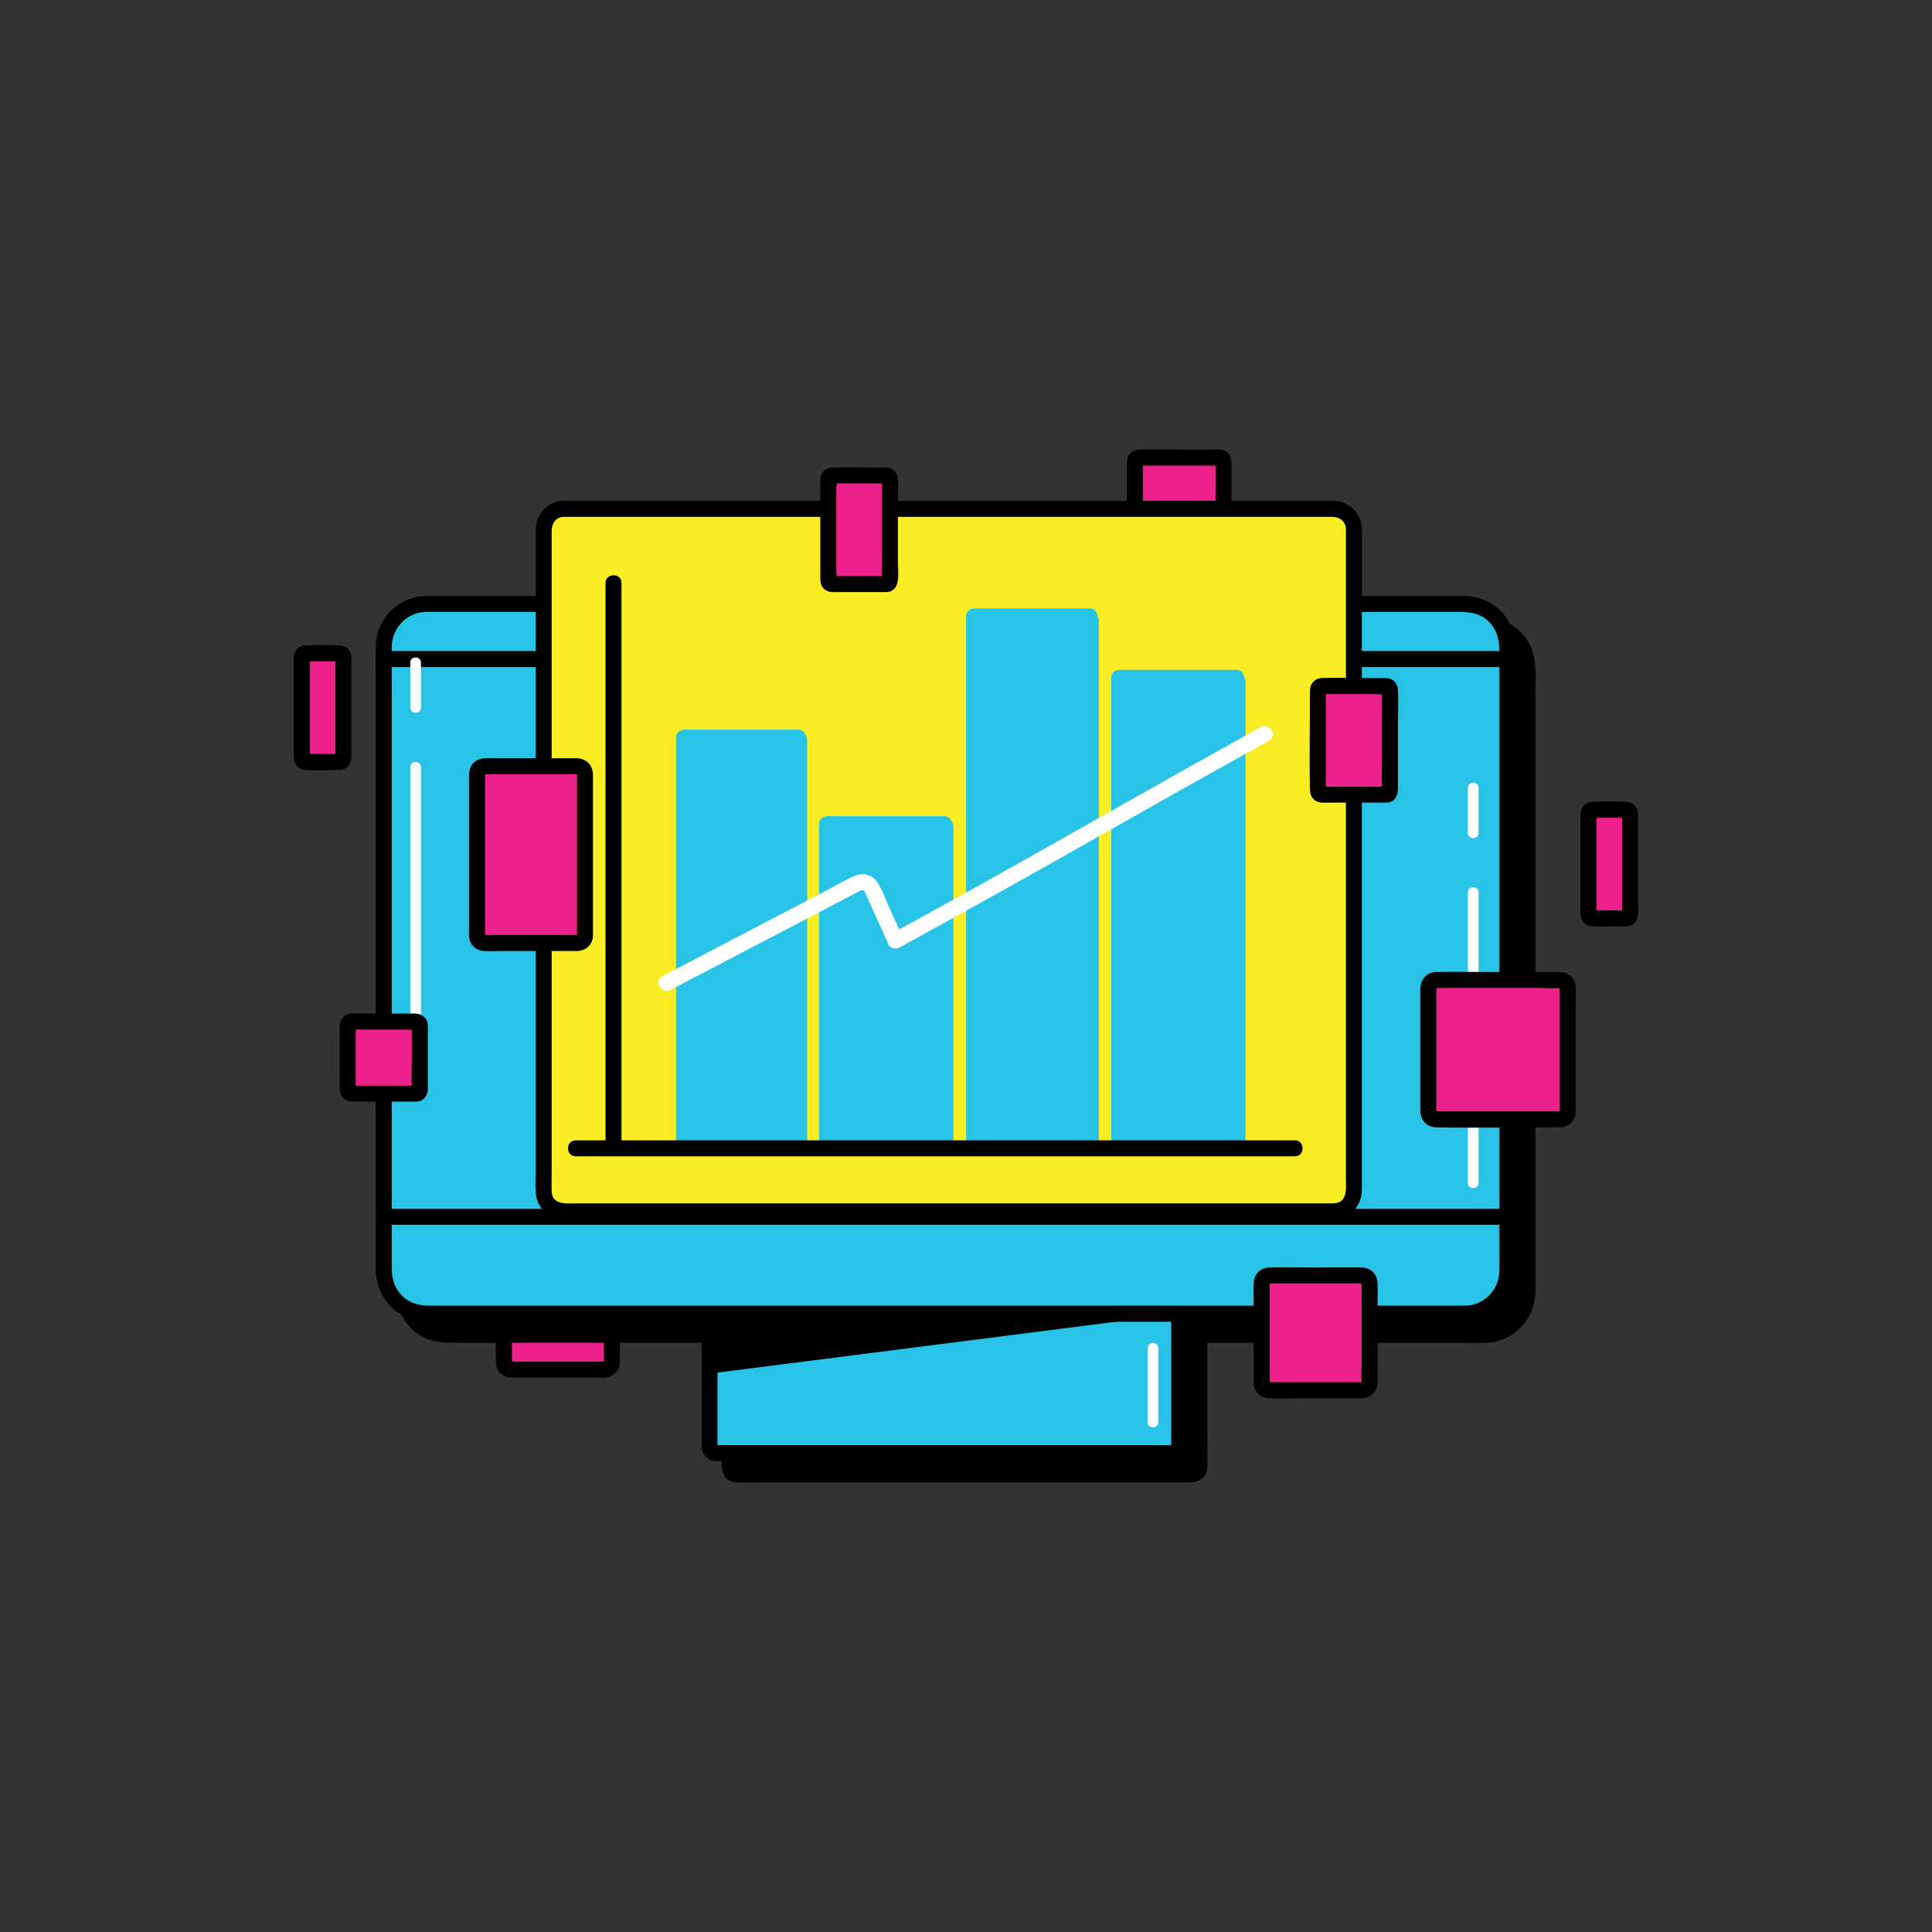 <?xml version="1.0" encoding="UTF-8"?>
<svg xmlns="http://www.w3.org/2000/svg" id="Layer_1" viewBox="0 0 500 500">
  <rect x="0" y="0" width="500" height="500" fill="#333333" stroke="none"/>
  <defs>
    <style>.cls-1{fill:#ed218c;}.cls-2{fill:#fff;}.cls-3{fill:#faed24;}.cls-4{fill:#29c3e8;}</style>
  </defs>
  <g>
    <rect class="cls-1" x="293.72" y="118.45" width="22.95" height="28.9" rx="1" ry="1"></rect>
    <path d="m315.75,145.27c-6.79,0-13.58,0-20.37,0-.17,0-.37-.03-.54,0-.91.15,1.72-1.35.94,1.15.05-.17,0-.45,0-.62,0-1.33,0-2.67,0-4,0-4.44,0-8.87,0-13.31v-5.85c0-.66,0-1.32,0-1.98,0-.32.1-.84,0-1.14s.65-.81-.57.41c-1.09,1.09-.72.48-.37.57.4.11,1.01,0,1.42,0h5.54c4.15,0,8.3,0,12.44,0,.36,0,.97.12,1.32,0,.75-.26-1.29-.77-.97-1.15-.03.03.01.16,0,.2-.09.32,0,.82,0,1.15v2.08c0,7.69,0,15.38,0,23.07,0,.12-.02.27,0,.39.1.63-.98-.66.6-.91-1.1.18-1.72,1.55-1.44,2.54.32,1.17,1.44,1.62,2.54,1.44,2.2-.36,2.44-2.39,2.44-4.16v-5.16c0-4.78,0-9.56,0-14.33,0-1.69,0-3.37,0-5.06,0-1.81-.24-3.72-2.44-4.16-1.1-.22-2.32-.07-3.43-.07h-6.76c-3.75,0-7.54-.15-11.29,0-2.03.08-3.17,1.53-3.17,3.47,0,1.41,0,2.82,0,4.23,0,4.76,0,9.53,0,14.29,0,1.93,0,3.86,0,5.79,0,.94-.14,2.03.1,2.96.56,2.26,2.61,2.29,4.45,2.29h6.04c4.24,0,8.48,0,12.72,0h.79c2.66,0,2.66-4.13,0-4.13Z"></path>
  </g>
  <g>
    <rect class="cls-1" x="130.41" y="308.7" width="27.95" height="45.76" rx="2" ry="2"></rect>
    <path d="m156.52,352.39c-4.62,0-9.23,0-13.85,0-2.77,0-5.53,0-8.3,0-.65,0-1.3-.04-1.95,0-.34.02.02,0-.02.03.16-.07,0,.39.08.04.09-.39,0-.92,0-1.32v-2.6c0-2.57,0-5.15,0-7.72,0-6.37,0-12.73,0-19.1,0-2.53,0-5.06,0-7.58v-2.38c0-.28.12-.9,0-1.16-.08-.16.02.35-.23.17.06.04.26,0,.33,0,.77.08,1.6,0,2.37,0,2.88,0,5.76,0,8.63,0h9.1c.98,0,1.95,0,2.93,0,.24,0,.49.02.73,0,.31-.02,0-.01.02-.03-.22.14.01-.41-.08-.07-.04.16,0,.4,0,.57v1.95c0,2.31,0,4.62,0,6.93,0,10.68,0,21.36,0,32.05,0,.1-.04.29,0,.38.06.14-.01-.13.23-.15-1.11.09-2.07.89-2.07,2.07,0,1.05.95,2.16,2.07,2.07,2.24-.18,3.82-1.71,3.9-3.98.02-.44,0-.88,0-1.31v-6.29c0-6.6,0-13.21,0-19.81,0-4.69,0-9.38,0-14.08,0-2.6-1.66-4.39-4.3-4.42-2.24-.02-4.49,0-6.73,0-5.6,0-11.22-.09-16.82,0-2.64.04-4.24,1.89-4.24,4.45v5.23c0,11.67,0,23.34,0,35,0,.41-.02.83,0,1.25.09,2.21,1.68,3.85,3.9,3.96,1.63.08,3.29,0,4.92,0,6.03,0,12.06,0,18.09,0h1.27c2.66,0,2.66-4.13,0-4.13Z"></path>
  </g>
  <g>
    <path d="m384.29,161.75H115.53c-6.06,0-11.02,4.96-11.02,11.02v161.64c0,6.06,4.96,11.02,11.02,11.02h73.28v34.43c0,.93.76,1.69,1.69,1.69h118.19c.93,0,1.69-.76,1.69-1.69v-34.43h73.9c6.06,0,11.02-4.96,11.02-11.02v-161.64c0-6.06-4.96-11.02-11.02-11.02Z"></path>
    <path d="m384.29,159.68h-6.84c-6.22,0-12.44,0-18.66,0h-61.55c-12.48,0-24.97,0-37.45,0H117.41c-.62,0-1.25,0-1.87,0-7.26.11-13,5.97-13.09,13.2-.05,4.25,0,8.51,0,12.77v102.67c0,10.06,0,20.11,0,30.17,0,5.1,0,10.2,0,15.29s2.41,9.82,6.99,12.2c3.12,1.62,6.31,1.52,9.67,1.52h69.71l-2.07-2.07v31.49c0,2.86-.22,6.49,3.77,6.7,2.81.15,5.67,0,8.48,0h109.08c2.44,0,4.29-1.44,4.38-4.01.09-2.73,0-5.47,0-8.2v-25.97l-2.07,2.07h69c2.14,0,4.36.15,6.48-.11,6.64-.84,11.46-6.56,11.5-13.19,0-1.39,0-2.78,0-4.17v-149.7c0-4.97.7-10.67-2.31-14.95-2.5-3.55-6.45-5.62-10.78-5.7-2.66-.05-2.66,4.09,0,4.13,5.19.09,8.94,4.27,8.96,9.35,0,1.52,0,3.05,0,4.57v154.87c0,1.95.03,3.82-.87,5.65-1.53,3.13-4.65,5.06-8.11,5.11-.59,0-1.18,0-1.77,0h-72.1c-1.12,0-2.07.95-2.07,2.07v30.77c0,1.01-.18,2.21,0,3.21,0,.04-.04.42,0,.45.16.09.42-.29.36-.37,0-.01-.07.01-.08,0-.26-.29-2.54,0-2.91,0h-114.19c-.11,0-.85-.09-.92,0,0,0-.05-.01-.06,0-.07.09.21.46.36.37.04-.03,0-.48,0-.52.16-1.05,0-2.26,0-3.32v-30.58c0-1.12-.95-2.07-2.07-2.07h-69.64c-2.95,0-5.84.24-8.47-1.43-3.07-1.95-4.12-5.21-4.12-8.64v-156.85c0-1.21-.02-2.42,0-3.62.07-5.03,4.06-8.96,9.08-9.02,2.78-.03,5.57,0,8.35,0h47.85c11.39,0,22.78,0,34.17,0h178.26c2.66,0,2.66-4.13,0-4.13Z"></path>
  </g>
  <g>
    <rect class="cls-4" x="183.62" y="335.52" width="121.57" height="40.57" rx="1.84" ry="1.84"></rect>
    <path d="m303.5,374.02h-115.15c-.9,0-1.81-.06-2.71,0-.44.03-.19-.08-.14.05.28.83.18-.38.18-.61v-35.47c0-.16.07-.49,0-.64-.18-.4-.1.57-.38.23.03.04.34,0,.39,0,.93.04,1.88,0,2.81,0h113.63c.34,0,.69.02,1.03,0,.44-.03.19.08.14-.05-.28-.83-.18.38-.18.61v35.47c0,.16-.07.49,0,.64.14.31-.09-.18.38-.23-1.11.1-2.07.88-2.07,2.07,0,1.04.95,2.17,2.07,2.07,2.22-.2,3.7-1.71,3.76-3.96.02-.67,0-1.34,0-2v-30.37c0-1.53.08-3.08,0-4.6-.13-2.52-2.12-3.77-4.4-3.77h-109.02c-2.72,0-5.44-.03-8.16,0-2.36.03-4.07,1.59-4.12,4-.04,1.96,0,3.92,0,5.87v29.75c0,.44-.02.88,0,1.31.11,2.14,1.67,3.67,3.8,3.76s4.35,0,6.51,0h111.64c2.66,0,2.66-4.13,0-4.13Z"></path>
  </g>
  <g>
    <rect class="cls-4" x="99.31" y="156.28" width="290.8" height="183.69" rx="12" ry="12"></rect>
    <path d="m379.09,337.9h-128.57c-10.85,0-21.69,0-32.54,0h-106.99c-2.2,0-4.32-.47-6.11-1.85-2.5-1.93-3.5-4.79-3.5-7.84v-35.97c0-10.17,0-20.34,0-30.5s0-21.57,0-32.35v-51.9c0-3.34-.04-6.68,0-10.02.06-4.98,3.92-9.04,8.96-9.11.46,0,.91,0,1.37,0h27.54c8.02,0,16.05,0,24.07,0,9.5,0,19,0,28.5,0,10.49,0,20.98,0,31.47,0s21.64,0,32.46,0,21.35,0,32.02,0c9.87,0,19.73,0,29.6,0,8.57,0,17.15,0,25.72,0,6.64,0,13.27,0,19.91,0h12.56c3.37,0,6.69-.25,9.45,2.24,3.61,3.26,3.04,7.78,3.04,12.12v18.77c0,9.29,0,18.57,0,27.86s0,21.32,0,31.99v57.99c0,5.5,0,11,0,16.5,0,.99.01,1.98,0,2.97-.05,5-3.92,9.03-8.96,9.12-2.66.05-2.67,4.18,0,4.13,7.2-.13,12.99-5.9,13.09-13.11.01-.85,0-1.71,0-2.56v-15.97c0-8.78,0-17.57,0-26.35s0-21.23,0-31.84,0-21.54,0-32.31,0-18.79,0-28.19v-19.04c0-4.92.33-9.63-3.09-13.76-2.55-3.09-6.37-4.67-10.33-4.68-.86,0-1.72,0-2.58,0h-11.96c-6.57,0-13.14,0-19.71,0-8.55,0-17.11,0-25.66,0-9.95,0-19.89,0-29.84,0-10.75,0-21.5,0-32.25,0s-21.84,0-32.76,0-21.19,0-31.79,0c-9.64,0-19.27,0-28.91,0-8.09,0-16.17,0-24.26,0-5.95,0-11.9,0-17.84,0h-9.66c-.67,0-1.35-.02-2.01.03-6.89.49-12.2,6.23-12.29,13.1-.04,3.06,0,6.12,0,9.18v51.72c0,10.92,0,21.84,0,32.77s0,20.57,0,30.85v23.96c0,4.14,0,8.27,0,12.41,0,7.67,5.66,13.78,13.46,13.81,2.55,0,5.11,0,7.66,0h260.72c2.66,0,2.66-4.13,0-4.13Z"></path>
  </g>
  <path d="m101.76,316.98c37.28,0,74.57,0,111.85,0s74.19,0,111.28,0c20.93,0,41.85,0,62.78,0,2.66,0,2.66-4.13,0-4.13-37.28,0-74.57,0-111.85,0-37.09,0-74.19,0-111.28,0h-62.78c-2.66,0-2.66,4.13,0,4.13h0Z"></path>
  <path d="m101.76,172.62c37.28,0,74.57,0,111.85,0s74.19,0,111.28,0c20.93,0,41.85,0,62.78,0,2.66,0,2.66-4.13,0-4.13-37.28,0-74.57,0-111.85,0-37.09,0-74.19,0-111.28,0-20.93,0-41.85,0-62.78,0-2.66,0-2.66,4.13,0,4.13h0Z"></path>
  <polygon points="183.62 355.49 305.19 339.97 183.62 339.97 183.62 355.49"></polygon>
  <g>
    <rect class="cls-3" x="140.71" y="131.7" width="209.69" height="181.79" rx="5.66" ry="5.66"></rect>
    <path d="m345.2,311.43h-184.28c-3.91,0-7.82,0-11.74,0-2.51,0-6.28.52-6.41-3.13-.07-1.84,0-3.69,0-5.53v-165.33c0-1.91,1.01-3.6,3.13-3.68.44-.02.89,0,1.33,0h9.32c5.57,0,11.14,0,16.71,0,7.36,0,14.72,0,22.08,0,8.58,0,17.17,0,25.75,0,9.15,0,18.29,0,27.44,0s18.09,0,27.13,0c8.38,0,16.77,0,25.15,0,7.05,0,14.11,0,21.16,0h22.76c1.89,0,3.51,1.08,3.59,3.13.02.51,0,1.03,0,1.54v10.69c0,6.2,0,12.41,0,18.61v103.63c0,6.8,0,13.6,0,20.4v13.03c0,2.53.57,6.51-3.13,6.62-2.65.08-2.67,4.21,0,4.13,4.2-.13,7.24-3.44,7.26-7.58,0-.91,0-1.82,0-2.73v-12.78c0-6.78,0-13.56,0-20.34v-133.84c0-.57.02-1.15,0-1.72-.23-4.05-3.58-6.92-7.55-6.95-2.34-.01-4.69,0-7.03,0-5.04,0-10.09,0-15.13,0-7.02,0-14.03,0-21.05,0-8.42,0-16.84,0-25.25,0-9.15,0-18.29,0-27.44,0s-18.45,0-27.68,0c-8.66,0-17.32,0-25.97,0-7.44,0-14.88,0-22.33,0h-25.94c-.6,0-1.2-.02-1.8.04-3.97.39-6.62,3.71-6.64,7.59-.01,2.73,0,5.47,0,8.2v67.06c0,9.25,0,18.5,0,27.76v62.72c0,2.12-.21,4.38.11,6.48.57,3.7,3.87,6.07,7.49,6.09.83,0,1.65,0,2.48,0h196.48c2.66,0,2.66-4.13,0-4.13Z"></path>
  </g>
  <g>
    <path class="cls-2" d="m106.18,198.53c0,19.56,0,39.12,0,58.68,0,5.5,0,11,0,16.5,0,1.77,2.76,1.78,2.76,0,0-19.56,0-39.12,0-58.68,0-5.5,0-11,0-16.5,0-1.77-2.76-1.78-2.76,0h0Z"></path>
    <path class="cls-2" d="m106.18,171.48v11.66c0,1.77,2.76,1.78,2.76,0,0-3.89,0-7.77,0-11.66,0-1.77-2.76-1.78-2.76,0h0Z"></path>
  </g>
  <g>
    <path class="cls-2" d="m379.88,230.97c0,19.56,0,39.12,0,58.68,0,5.5,0,11,0,16.5,0,1.77,2.76,1.78,2.76,0,0-19.56,0-39.12,0-58.68,0-5.5,0-11,0-16.5,0-1.77-2.76-1.78-2.76,0h0Z"></path>
    <path class="cls-2" d="m379.88,203.92c0,3.89,0,7.77,0,11.66,0,1.77,2.76,1.78,2.76,0,0-3.89,0-7.77,0-11.66,0-1.77-2.76-1.78-2.76,0h0Z"></path>
  </g>
  <path class="cls-2" d="m297,348.91v19.14c0,1.77,2.76,1.78,2.76,0v-19.14c0-1.77-2.76-1.78-2.76,0h0Z"></path>
  <path d="m156.71,150.87c0,18.97,0,37.93,0,56.9s0,37.57,0,56.35v32.25c0,2.66,4.13,2.66,4.13,0,0-18.97,0-37.93,0-56.9,0-18.78,0-37.57,0-56.35,0-10.75,0-21.5,0-32.25,0-2.66-4.13-2.66-4.13,0h0Z"></path>
  <g>
    <path class="cls-4" d="m179.08,296.78c0-27.5,0-55.01,0-82.51v-23.38c0-2.66-4.13-2.66-4.13,0,0,27.5,0,55.01,0,82.51,0,7.79,0,15.59,0,23.38,0,2.66,4.13,2.66,4.13,0h0Z"></path>
    <path class="cls-4" d="m177.32,192.95h29.2c2.66,0,2.66-4.13,0-4.13h-29.2c-2.66,0-2.66,4.13,0,4.13h0Z"></path>
    <path class="cls-4" d="m204.77,191.62c0,27.05,0,54.09,0,81.14,0,7.64,0,15.28,0,22.92,0,2.66,4.13,2.66,4.13,0,0-27.05,0-54.09,0-81.14,0-7.64,0-15.28,0-22.92,0-2.66-4.13-2.66-4.13,0h0Z"></path>
  </g>
  <g>
    <path class="cls-4" d="m216.11,296.56c0-21.34,0-42.68,0-64.02,0-6.42,0-12.84,0-19.25,0-2.66-4.13-2.66-4.13,0,0,21.34,0,42.68,0,64.02v19.25c0,2.66,4.13,2.66,4.13,0h0Z"></path>
    <path class="cls-4" d="m214.36,215.35h30c2.66,0,2.66-4.13,0-4.13h-30c-2.66,0-2.66,4.13,0,4.13h0Z"></path>
    <path class="cls-4" d="m242.61,213.94c0,21.03,0,42.06,0,63.08v19.12c0,2.66,4.13,2.66,4.13,0,0-21.03,0-42.06,0-63.08,0-6.37,0-12.74,0-19.12,0-2.66-4.13-2.66-4.13,0h0Z"></path>
  </g>
  <g>
    <path class="cls-4" d="m291.7,296.03v-47.8c0-14.93,0-29.85,0-44.78v-28.05c0-2.66-4.13-2.66-4.13,0,0,15.93,0,31.86,0,47.8,0,14.93,0,29.85,0,44.78v28.05c0,2.66,4.13,2.66,4.13,0h0Z"></path>
    <path class="cls-4" d="m289.95,177.47h30c2.66,0,2.66-4.13,0-4.13h-30c-2.66,0-2.66,4.13,0,4.13h0Z"></path>
    <path class="cls-4" d="m318.2,176.35c0,15.92,0,31.85,0,47.77s0,29.86,0,44.79v27.84c0,2.66,4.13,2.66,4.13,0,0-15.92,0-31.85,0-47.77,0-14.93,0-29.86,0-44.79v-27.84c0-2.66-4.13-2.66-4.13,0h0Z"></path>
  </g>
  <g>
    <path class="cls-4" d="m254.16,295.94c0-18.06,0-36.12,0-54.18,0-16.85,0-33.7,0-50.55,0-10.56,0-21.13,0-31.69,0-2.66-4.13-2.66-4.13,0,0,18.06,0,36.12,0,54.18s0,33.7,0,50.55c0,10.56,0,21.13,0,31.69,0,2.66,4.13,2.66,4.13,0h0Z"></path>
    <path class="cls-4" d="m252.41,161.59h29.6c2.66,0,2.66-4.13,0-4.13h-29.6c-2.66,0-2.66,4.13,0,4.13h0Z"></path>
    <path class="cls-4" d="m280.25,160.59c0,17.96,0,35.92,0,53.89,0,16.91,0,33.82,0,50.74v31.53c0,2.66,4.13,2.66,4.13,0,0-17.96,0-35.92,0-53.89,0-16.91,0-33.82,0-50.74,0-10.51,0-21.02,0-31.53,0-2.66-4.13-2.66-4.13,0h0Z"></path>
  </g>
  <rect class="cls-4" x="177.32" y="190.88" width="29.51" height="104.79"></rect>
  <rect class="cls-4" x="214.05" y="213.28" width="29.51" height="82.66"></rect>
  <rect class="cls-4" x="252.45" y="160.59" width="29.51" height="135.35"></rect>
  <rect class="cls-4" x="290.2" y="176.35" width="29.51" height="120.83"></rect>
  <path class="cls-2" d="m173.55,256.18c8.53-4.46,17.05-8.91,25.58-13.37l12.79-6.68c2.17-1.13,4.33-2.26,6.5-3.4l3.05-1.59c.53-.27,1.49-1.03,2.04-.72.28.16.47.8.6,1.09.28.59.54,1.2.81,1.8.56,1.24,1.12,2.48,1.68,3.72,1.12,2.48,2.24,4.95,3.36,7.43.47,1.04,1.93,1.23,2.83.74,12.47-6.82,24.9-13.7,37.28-20.67,10.82-6.1,21.62-12.24,32.44-18.34,8.61-4.84,17.23-9.66,25.86-14.46,2.33-1.29.24-4.86-2.09-3.57-13.75,7.65-27.47,15.35-41.16,23.11-10.44,5.91-20.88,11.82-31.36,17.66-7.67,4.27-15.36,8.5-23.06,12.71l2.83.74c-1.06-2.34-2.11-4.68-3.17-7.02-.99-2.19-1.83-4.57-3.05-6.65s-3.51-3.05-5.89-2.12-4.65,2.35-6.92,3.54c-9.14,4.77-18.27,9.55-27.41,14.32-5.21,2.72-10.42,5.45-15.63,8.17-2.36,1.23-.27,4.8,2.09,3.57h0Z"></path>
  <path d="m149,299.25c24.22,0,48.44,0,72.66,0h72.66c13.6,0,27.2,0,40.8,0,2.66,0,2.66-4.13,0-4.13-24.22,0-48.44,0-72.66,0h-72.66c-13.6,0-27.2,0-40.8,0-2.66,0-2.66,4.13,0,4.13h0Z"></path>
  <g>
    <rect class="cls-1" x="369.63" y="253.61" width="36.07" height="36.07" rx="2" ry="2"></rect>
    <path d="m403.87,287.62c-9.65,0-19.29,0-28.94,0h-2.48c-.18,0-.82-.11-.97,0,.24-.18.15.33.23.18.05-.11,0-.35,0-.47v-2.09c0-5.7,0-11.41,0-17.11,0-2.81,0-5.63,0-8.44v-2.79c0-.33.14-1.06,0-1.37.04.1-.44.08.02.15.55.08,1.18,0,1.74,0h7.1c6.03,0,12.05,0,18.08,0,1.59,0,3.39.24,4.96,0,.5-.08,0-.04.05-.15-.14.33,0,1.02,0,1.37,0,10.12,0,20.24,0,30.37,0,.13-.04.37,0,.49.07.2-.04-.1.23-.13-1.11.09-2.07.89-2.07,2.07,0,1.05.95,2.16,2.07,2.07,2.25-.18,3.83-1.71,3.9-4.01.02-.52,0-1.03,0-1.55v-7.23c0-6.32,0-12.64,0-18.96,0-1.5.06-3.01,0-4.5-.08-2.2-1.69-3.86-3.91-3.96-.35-.02-.71,0-1.06,0-5.5,0-11.01,0-16.51,0-4.85,0-9.72-.1-14.57,0-2.7.05-4.16,2.03-4.16,4.56v6.03c0,6.4,0,12.8,0,19.2v5.98c0,2.54,1.58,4.38,4.2,4.43,10.37.18,20.76,0,31.13,0h.97c2.66,0,2.66-4.13,0-4.13Z"></path>
  </g>
  <g>
    <rect class="cls-1" x="123.46" y="198.27" width="27.95" height="45.76" rx="2" ry="2"></rect>
    <path d="m149.57,241.97c-4.62,0-9.23,0-13.85,0h-8.3c-.65,0-1.3-.04-1.95,0-.34.02.02,0-.02.03.16-.07,0,.39.08.04.09-.39,0-.92,0-1.32v-2.6c0-2.57,0-5.15,0-7.72,0-6.37,0-12.73,0-19.1,0-2.53,0-5.06,0-7.58v-2.38c0-.28.12-.9,0-1.16-.08-.16.02.35-.23.17.06.04.26,0,.33,0,.77.08,1.6,0,2.37,0h8.63c3.03,0,6.07,0,9.1,0h2.93c.24,0,.49.02.73,0,.31-.02,0-.01.02-.03-.22.14.01-.41-.08-.07-.04.16,0,.4,0,.57v1.95c0,2.31,0,4.62,0,6.93,0,10.68,0,21.36,0,32.05,0,.1-.04.29,0,.38.06.14-.01-.13.23-.15-1.11.09-2.07.89-2.07,2.07,0,1.05.95,2.16,2.07,2.07,2.24-.18,3.82-1.71,3.9-3.98.02-.44,0-.88,0-1.31v-6.29c0-6.6,0-13.21,0-19.81,0-4.69,0-9.38,0-14.08,0-2.6-1.66-4.39-4.3-4.42-2.24-.02-4.49,0-6.73,0-5.6,0-11.22-.09-16.82,0-2.64.04-4.24,1.89-4.24,4.45v5.23c0,11.67,0,23.34,0,35,0,.41-.02.83,0,1.25.09,2.21,1.68,3.85,3.9,3.96,1.63.08,3.29,0,4.92,0,6.03,0,12.06,0,18.09,0h1.27c2.66,0,2.66-4.13,0-4.13Z"></path>
  </g>
  <g>
    <rect class="cls-1" x="214.36" y="123.05" width="15.96" height="28.11" rx="1" ry="1"></rect>
    <path d="m229.4,149.1c-2.73,0-5.46,0-8.2,0h-4.82c-.2,0-.89-.12-1.07,0,.47-.34.93,1.85,1.11.84.15-.86,0-1.87,0-2.74,0-1.61,0-3.23,0-4.84,0-3.78,0-7.56,0-11.34,0-1.53,0-3.06,0-4.59,0-.61.23-1.76,0-2.33-.11-.27.88-1.01-.57.45-1.02,1.02-.72.48-.35.57.43.1,1.02,0,1.45,0h5.16c1.76,0,3.53,0,5.29,0,.52,0,1.11.07,1.63,0,.07,0,.27.04.33,0-.15.11-.94-1.39-1.11-1.08-.23.43,0,1.64,0,2.12v4.46c0,3.81,0,7.62,0,11.42,0,2.58-.12,5.2,0,7.78.05,1.04-.25-.51.6-.65-1.1.18-1.72,1.55-1.44,2.54.32,1.17,1.44,1.62,2.54,1.44,3.24-.53,2.44-5.21,2.44-7.54,0-4.04,0-8.09,0-12.13,0-3.01,0-6.01,0-9.02,0-1.85-1.03-3.36-3.02-3.48-1.17-.07-2.36,0-3.53,0-3.45,0-6.92-.14-10.36,0-1.94.08-3.12,1.36-3.18,3.27-.03,1.02,0,2.05,0,3.08v21.73c0,1.24-.03,2.44.98,3.38,1.1,1.02,2.79.78,4.17.78h11.1c.29,0,.58,0,.86,0,2.66,0,2.66-4.13,0-4.13Z"></path>
  </g>
  <g>
    <rect class="cls-1" x="411.09" y="209.57" width="10.77" height="28.11" rx="1" ry="1"></rect>
    <path d="m420.95,235.61c-2.55,0-5.11,0-7.66,0-.35,0-.86-.09-1.2,0,.34-.09.96,1.8,1.08.92.1-.69,0-1.46,0-2.16v-18.32c0-1.23,0-2.47,0-3.7,0-.43.19-1.37,0-1.77-.11-.24,1.17-1.26-.57.48-1.05,1.06-.69.46-.32.57.46.13,1.16,0,1.63,0h4.86c.57,0,1.16.04,1.73,0,.12,0,.27.03.38,0,.58-.16-.91-1.65-1.08-1.11-.14.47,0,1.22,0,1.7v8c0,3.66,0,7.32,0,10.98v4c0,.38-.02.76,0,1.13.05,1.03-.25-.51.6-.65-1.1.18-1.72,1.55-1.44,2.54.32,1.17,1.44,1.62,2.54,1.44,3.05-.5,2.44-4.29,2.44-6.51,0-3.41,0-6.81,0-10.22s0-6.52,0-9.78c0-.82.03-1.65,0-2.47-.07-1.85-1.24-3.1-3.1-3.19-2.84-.14-5.79-.11-8.64,0-1.85.07-3.09,1.29-3.17,3.15-.03.79,0,1.58,0,2.37,0,6.66,0,13.32,0,19.98,0,1.11-.02,2.23,0,3.34.03,1.87,1.08,3.31,3.05,3.41,2.94.16,5.92,0,8.87,0,2.66,0,2.66-4.13,0-4.13Z"></path>
  </g>
  <g>
    <rect class="cls-1" x="78.1" y="169.08" width="10.77" height="28.11" rx="1" ry="1"></rect>
    <path d="m87.95,195.13c-2.55,0-5.11,0-7.66,0-.35,0-.86-.09-1.2,0,.34-.09.96,1.8,1.08.92.1-.69,0-1.46,0-2.16v-18.32c0-1.23,0-2.47,0-3.7,0-.43.19-1.37,0-1.77-.11-.24,1.17-1.26-.57.48-1.05,1.06-.69.46-.32.57.46.13,1.16,0,1.63,0h4.86c.57,0,1.16.04,1.73,0,.12,0,.27.03.38,0,.58-.16-.91-1.65-1.08-1.11-.14.47,0,1.22,0,1.7v8c0,3.66,0,7.32,0,10.98,0,1.33,0,2.67,0,4,0,.38-.02.76,0,1.13.05,1.03-.25-.51.6-.65-1.1.18-1.72,1.55-1.44,2.54.32,1.17,1.44,1.62,2.54,1.44,3.05-.5,2.44-4.29,2.44-6.51,0-3.41,0-6.81,0-10.22s0-6.52,0-9.78c0-.82.03-1.65,0-2.47-.07-1.85-1.24-3.1-3.1-3.19-2.84-.14-5.79-.11-8.64,0-1.85.07-3.09,1.29-3.17,3.15-.03.79,0,1.58,0,2.37,0,6.66,0,13.32,0,19.98,0,1.11-.02,2.23,0,3.34.03,1.87,1.08,3.31,3.05,3.41,2.94.16,5.92,0,8.87,0,2.66,0,2.66-4.13,0-4.13Z"></path>
  </g>
  <g>
    <rect class="cls-1" x="326.52" y="330.09" width="27.95" height="29.69" rx="2" ry="2"></rect>
    <path d="m352.63,357.71c-7.45,0-14.9,0-22.35,0-.52,0-1.07-.05-1.6,0-.65.06.08-.04-.1.22.09-.13,0-.65,0-.81v-1.97c0-4.54,0-9.09,0-13.63,0-2.15,0-4.29,0-6.44v-2.12c0-.22.11-.8,0-1,.08.15-.45.16-.03.19.47.02.94,0,1.41,0h5.72c4.62,0,9.24,0,13.85,0h2.13c.18,0,.77.1.93,0-.24.16-.13-.51-.2.03-.06.44,0,.94,0,1.38,0,4.32,0,8.65,0,12.97,0,2.3,0,4.6,0,6.9,0,1.36-.12,2.78,0,4.13.05.57-.1.17.23.14-1.11.09-2.07.89-2.07,2.07,0,1.05.95,2.16,2.07,2.07,2.19-.18,3.81-1.67,3.9-3.91.01-.31,0-.63,0-.94,0-1.79,0-3.57,0-5.36,0-5.07,0-10.14,0-15.2,0-1.41.03-2.83,0-4.24-.05-2.43-1.72-4.12-4.15-4.16-4-.08-8.01,0-12,0s-7.89-.09-11.82,0c-2.44.06-4.06,1.78-4.11,4.19-.03,1.46,0,2.93,0,4.4,0,5.04,0,10.08,0,15.12,0,1.78,0,3.57,0,5.35,0,.28-.01.57,0,.86.09,2.2,1.72,3.8,3.91,3.91,3.38.17,6.81,0,10.2,0h13.26c.27,0,.55,0,.82,0,2.66,0,2.66-4.13,0-4.13Z"></path>
  </g>
  <g>
    <rect class="cls-1" x="341.07" y="177.56" width="18.66" height="28.11" rx="1" ry="1"></rect>
    <path d="m358.8,203.6c-2.8,0-5.61,0-8.41,0h-5.7c-.66,0-1.31,0-1.97,0-.74,0-.97-.23-.17.57.73.73.57.7.57.08v-1.37c0-1.49,0-2.99,0-4.48v-12.15c0-1.68,0-3.36,0-5.03v-1.67c0-.24.09-.7,0-.93-.11-.28.78-.92-.57.43-1.02,1.02-.72.48-.35.57.41.1.97,0,1.38,0h5.32c2.02,0,4.04,0,6.07,0,1.15,0,2.5.2,3.63,0,.79-.14-.82-1.73-.95-.98-.05.3,0,.66,0,.96v4.05c0,3.97,0,7.94,0,11.91,0,2.9-.12,5.83,0,8.72.05,1.08-.24-.48.6-.61-1.1.18-1.72,1.55-1.44,2.54.32,1.17,1.44,1.62,2.54,1.44,2.01-.33,2.44-2.16,2.44-3.85v-4.34c0-4.3,0-8.6,0-12.9,0-2.67.15-5.39,0-8.06-.09-1.56-1.11-2.82-2.71-2.99-.36-.04-.71-.04-1.08-.04h-5.12c-3.56,0-7.15-.14-10.7,0-1.98.08-3.14,1.43-3.18,3.35-.02,1.16,0,2.32,0,3.48,0,7.35-.14,14.71,0,22.06.04,1.9,1.18,3.27,3.16,3.35,1.35.05,2.71,0,4.06,0h11.74c.28,0,.57,0,.85,0,2.66,0,2.66-4.13,0-4.13Z"></path>
  </g>
  <g>
    <rect class="cls-1" x="89.98" y="264.38" width="18.66" height="18.66" rx="1" ry="1"></rect>
    <path d="m107.72,280.97c-4.93,0-9.86,0-14.79,0h-1.35c-.08,0-.6-.06-.66,0,.24-.25,1.35.9,1.12,1.11.03-.02,0-.19,0-.23.04-.35,0-.72,0-1.07v-8.64c0-1.47,0-2.95,0-4.42,0-.72.14-1.61,0-2.33,0-.02,0-.05,0-.07.16.57-.35.79-.74.96-.89.37-.43.12-.28.17.25.08.65,0,.9,0h3.61c3.09,0,6.18,0,9.27,0,.86,0,1.85.13,2.7,0,.03,0,.17.02.19,0-.26.28-1.29-.9-1.12-1.11-.08.1,0,.61,0,.72v8.11c0,2.51-.13,5.07,0,7.58,0,.07-.03.21,0,.27.11.26.24-.93.6-.98-1.11.15-1.71,1.57-1.44,2.54.33,1.19,1.43,1.59,2.54,1.44,1.46-.2,2.36-1.56,2.44-2.95.01-.26,0-.52,0-.77v-3.83c0-3.3,0-6.59,0-9.89,0-.75.04-1.51,0-2.27-.1-1.99-1.64-3.01-3.48-3.01-2.85,0-5.71,0-8.56,0-2.54,0-5.11-.12-7.65,0-1.88.09-3.06,1.4-3.1,3.24-.02,1.03,0,2.07,0,3.1,0,3.34,0,6.69,0,10.03,0,1.05-.03,2.1,0,3.15.05,1.85,1.2,3.18,3.1,3.27,2.51.12,5.05,0,7.56,0h8.62c.18,0,.36,0,.53,0,2.66,0,2.66-4.13,0-4.13Z"></path>
  </g>
</svg>

